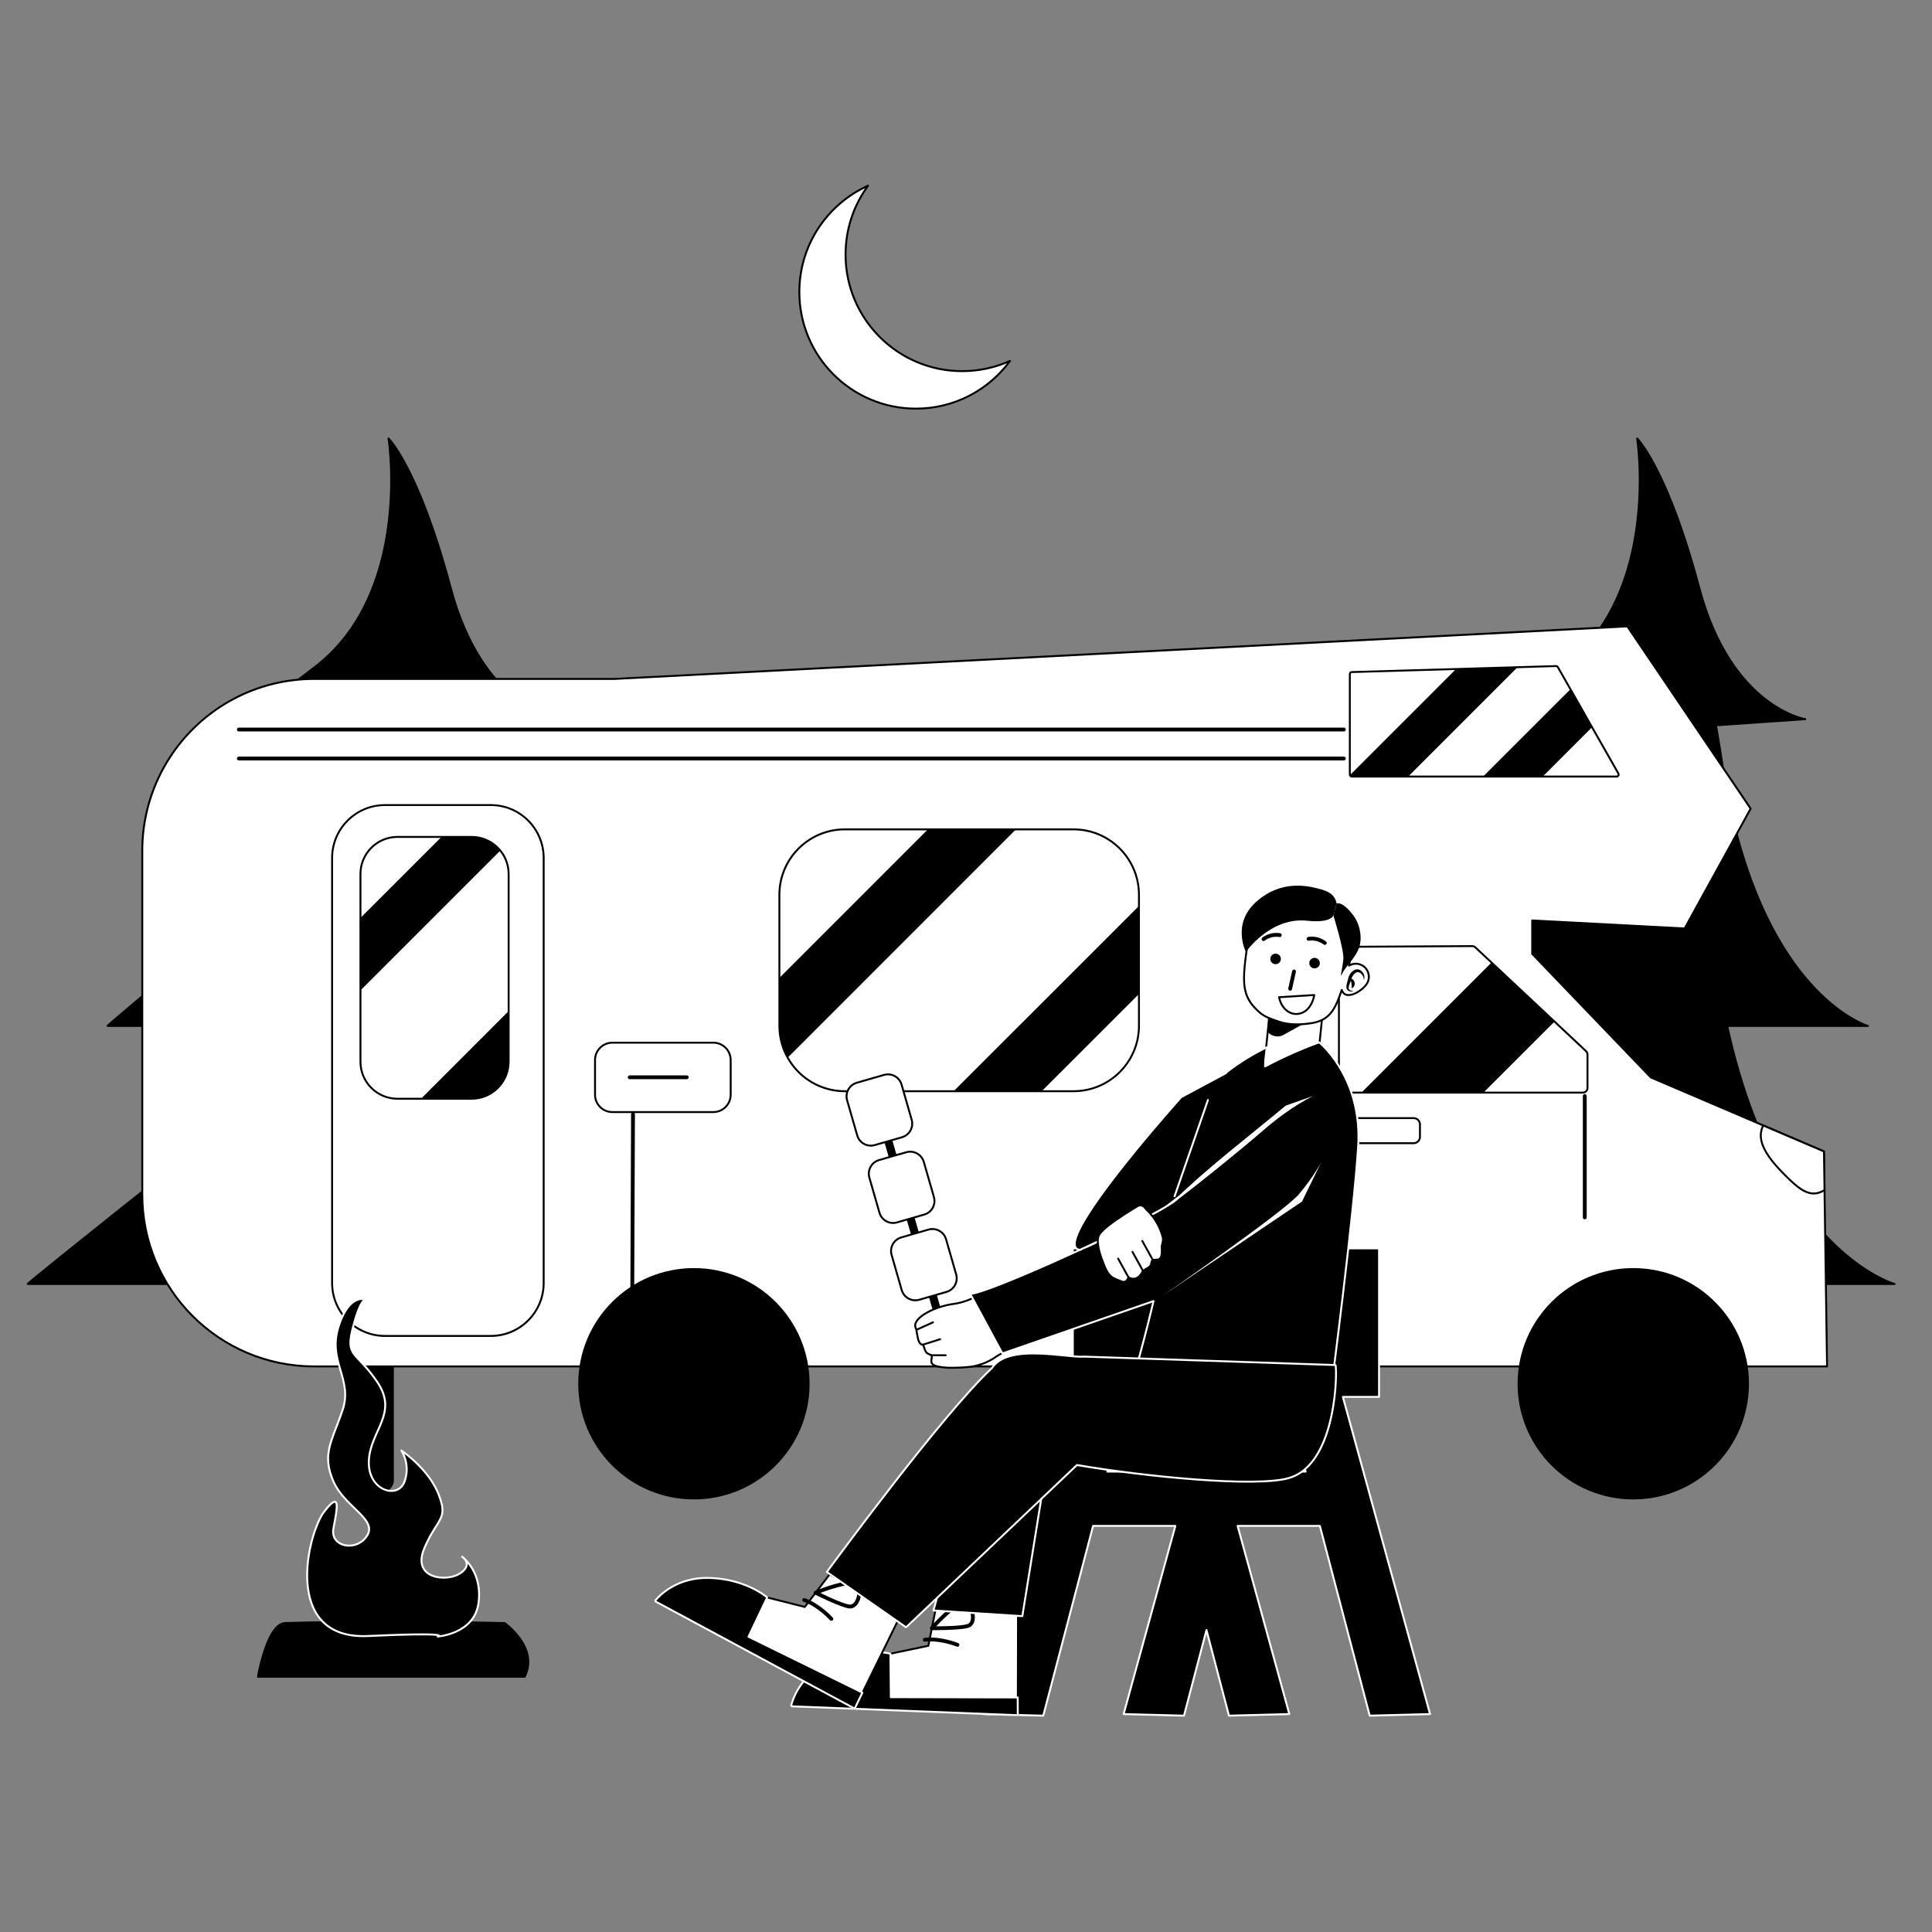 <svg width="168" height="168" viewBox="0 0 168 168" fill="none" xmlns="http://www.w3.org/2000/svg">
<rect x="0" y="0" width="168" height="168" fill="#808080" stroke="none"/>
<path fill-rule="evenodd" clip-rule="evenodd" d="M30.098 111.653H2.403C2.403 111.653 2.403 111.506 18.63 98.644C21.904 96.051 24.43 92.781 26.377 89.213H9.345C9.345 89.213 9.345 89.087 22.779 77.979C27.225 74.302 30.006 69.055 31.738 63.681L18.861 64.568C18.861 64.568 18.856 64.498 27.369 58.007C35.883 51.516 33.786 38.125 33.786 38.125C33.786 38.125 36.427 40.735 39.193 51.12C41.958 61.507 48.411 62.538 48.411 62.538L40.646 63.068C40.838 64.178 41.029 65.341 41.217 66.558C44.294 86.447 53.863 89.213 53.863 89.213H41.619C45.913 108.809 56.176 111.653 56.176 111.653H34.165V128.694C34.165 129.258 33.709 129.711 33.148 129.711H31.115C30.553 129.711 30.098 129.258 30.098 128.694V111.653Z" fill="black"/>
<path fill-rule="evenodd" clip-rule="evenodd" d="M9.345 89.297C9.344 89.32 9.261 89.21 9.261 89.21C9.261 89.21 9.26 89.201 9.267 89.184C9.267 89.184 9.265 89.174 9.299 89.14C9.42 89.02 10.63 87.917 22.726 77.916C27.127 74.276 29.891 69.092 31.621 63.775L18.866 64.651C18.864 64.651 18.862 64.651 18.86 64.651C18.842 64.651 18.824 64.645 18.811 64.635C18.793 64.621 18.778 64.601 18.777 64.568C18.777 64.565 18.775 64.558 18.782 64.538C18.783 64.535 18.78 64.525 18.812 64.498C18.888 64.428 19.651 63.788 27.319 57.941C30.707 55.357 32.405 51.673 33.224 48.186C34.456 42.942 33.703 38.135 33.703 38.135C33.698 38.102 33.716 38.065 33.748 38.049C33.78 38.035 33.819 38.039 33.844 38.065C33.844 38.065 36.499 40.679 39.273 51.1C42.022 61.424 48.424 62.455 48.424 62.455C48.465 62.461 48.496 62.498 48.494 62.541C48.492 62.581 48.459 62.618 48.416 62.618L40.744 63.148C40.931 64.228 41.116 65.361 41.299 66.548C44.366 86.367 53.886 89.134 53.886 89.134C53.926 89.144 53.951 89.184 53.945 89.224C53.94 89.267 53.904 89.297 53.863 89.297H41.723C46.016 108.739 56.199 111.573 56.199 111.573C56.239 111.586 56.264 111.623 56.259 111.666C56.253 111.706 56.218 111.736 56.176 111.736H34.248V128.694C34.248 129.301 33.755 129.795 33.148 129.795H31.114C30.507 129.795 30.014 129.301 30.014 128.694V111.736H2.403C2.402 111.763 2.32 111.649 2.32 111.649C2.32 111.649 2.319 111.639 2.325 111.623C2.325 111.623 2.325 111.613 2.362 111.576C2.508 111.436 3.968 110.159 18.578 98.582C21.805 96.021 24.303 92.808 26.236 89.297H9.345ZM2.62 111.569H30.097C30.143 111.569 30.181 111.606 30.181 111.653V128.694C30.181 129.211 30.599 129.628 31.114 129.628H33.148C33.663 129.628 34.081 129.211 34.081 128.694V111.653C34.081 111.606 34.118 111.569 34.164 111.569H55.695C53.649 110.749 45.302 106.412 41.538 89.231C41.532 89.207 41.538 89.18 41.554 89.16C41.57 89.141 41.594 89.13 41.619 89.13H53.407C51.502 88.314 43.83 83.993 41.135 66.572C40.946 65.355 40.755 64.195 40.564 63.085C40.56 63.061 40.566 63.038 40.58 63.018C40.595 62.998 40.617 62.988 40.64 62.988L47.885 62.488C46.296 61.998 41.422 59.818 39.112 51.143C36.78 42.386 34.541 39.172 33.906 38.389C34.042 39.486 34.451 43.693 33.386 48.223C32.559 51.747 30.841 55.464 27.419 58.074C21.331 62.718 19.602 64.071 19.111 64.465L31.732 63.598C31.76 63.598 31.787 63.608 31.804 63.631C31.821 63.651 31.826 63.681 31.817 63.708C30.081 69.098 27.29 74.359 22.832 78.043C12.421 86.65 10.082 88.66 9.556 89.13H26.377C26.406 89.13 26.434 89.147 26.449 89.171C26.464 89.197 26.464 89.227 26.45 89.254C24.497 92.831 21.964 96.108 18.682 98.711C5.934 108.812 3.204 111.069 2.62 111.569Z" fill="black"/>
<path fill-rule="evenodd" clip-rule="evenodd" d="M153.493 99.378C158.305 109.869 164.748 111.653 164.748 111.653H142.737V128.694C142.737 129.258 142.281 129.711 141.72 129.711H139.686C139.125 129.711 138.67 129.258 138.67 128.694V111.653H110.975C110.975 111.653 110.975 111.506 127.202 98.644C128.793 97.384 130.208 95.964 131.465 94.427C132.794 92.801 133.948 91.047 134.949 89.213H122.108L119.559 87.793C121.225 86.383 124.583 83.573 131.351 77.979C135.797 74.302 138.578 69.055 140.31 63.681L127.432 64.568C127.432 64.568 127.428 64.498 135.941 58.007C144.454 51.516 142.358 38.125 142.358 38.125C142.358 38.125 144.078 39.825 146.195 45.939C146.702 47.403 147.231 49.116 147.765 51.12C150.53 61.507 156.983 62.538 156.983 62.538L149.218 63.068C149.41 64.178 149.601 65.341 149.789 66.558C150.045 68.215 150.346 69.755 150.684 71.182C154.393 86.89 162.435 89.213 162.435 89.213H150.191C150.589 91.03 151.038 92.701 151.526 94.241C152.131 96.151 152.795 97.854 153.493 99.378Z" fill="black"/>
<path fill-rule="evenodd" clip-rule="evenodd" d="M127.432 64.651C127.413 64.651 127.396 64.645 127.382 64.635C127.365 64.621 127.35 64.601 127.349 64.568C127.349 64.565 127.346 64.558 127.354 64.538C127.354 64.535 127.352 64.525 127.384 64.498C127.46 64.428 128.223 63.788 135.89 57.941C139.279 55.357 140.977 51.673 141.796 48.186C143.027 42.942 142.275 38.135 142.275 38.135C142.27 38.102 142.288 38.065 142.32 38.049C142.352 38.035 142.391 38.039 142.416 38.065C142.416 38.065 144.147 39.769 146.274 45.913C146.781 47.376 147.31 49.093 147.845 51.1C150.593 61.424 156.995 62.455 156.995 62.455C157.037 62.461 157.067 62.498 157.065 62.541C157.064 62.581 157.03 62.618 156.988 62.618L149.316 63.148C149.502 64.228 149.688 65.361 149.871 66.548C150.127 68.202 150.428 69.735 150.764 71.162C154.46 86.81 162.458 89.134 162.458 89.134C162.498 89.144 162.523 89.184 162.517 89.224C162.511 89.267 162.476 89.297 162.435 89.297H150.294C150.686 91.071 151.127 92.707 151.605 94.214C152.208 96.121 152.871 97.825 153.568 99.345C158.36 109.789 164.77 111.573 164.77 111.573C164.811 111.586 164.836 111.623 164.831 111.666C164.825 111.706 164.79 111.736 164.748 111.736H142.82V128.694C142.82 129.301 142.327 129.795 141.72 129.795H139.686C139.079 129.795 138.586 129.301 138.586 128.694V111.736H110.975C110.974 111.763 110.891 111.649 110.891 111.649C110.891 111.649 110.89 111.639 110.897 111.623C110.897 111.623 110.896 111.613 110.933 111.576C111.079 111.436 112.54 110.159 127.15 98.582C128.736 97.321 130.146 95.904 131.4 94.374C132.697 92.791 133.825 91.081 134.808 89.297H122.108C122.094 89.297 122.08 89.294 122.067 89.287L119.518 87.867C119.494 87.854 119.478 87.827 119.475 87.8C119.473 87.774 119.484 87.747 119.504 87.73C121.171 86.32 124.53 83.51 131.297 77.916C135.699 74.276 138.463 69.092 140.192 63.775L127.438 64.651C127.436 64.651 127.434 64.651 127.432 64.651ZM111.191 111.569H138.669C138.715 111.569 138.753 111.606 138.753 111.653V128.694C138.753 129.211 139.171 129.628 139.686 129.628H141.72C142.235 129.628 142.653 129.211 142.653 128.694V111.653C142.653 111.606 142.69 111.569 142.736 111.569H164.266C162.706 110.943 157.48 108.272 153.417 99.415C152.717 97.888 152.052 96.178 151.446 94.264C150.957 92.724 150.508 91.051 150.109 89.231C150.104 89.207 150.11 89.18 150.126 89.16C150.142 89.141 150.166 89.13 150.191 89.13H161.979C160.254 88.39 153.81 84.783 150.602 71.202C150.265 69.772 149.963 68.232 149.706 66.572C149.518 65.355 149.327 64.195 149.136 63.085C149.132 63.061 149.138 63.038 149.152 63.018C149.167 62.998 149.188 62.988 149.212 62.988L156.457 62.488C154.868 61.998 149.994 59.818 147.683 51.143C147.15 49.14 146.622 47.426 146.116 45.966C144.411 41.042 142.967 38.992 142.478 38.389C142.614 39.486 143.022 43.693 141.958 48.223C141.131 51.747 139.413 55.464 135.991 58.074C129.902 62.718 128.174 64.071 127.683 64.465L140.304 63.598C140.331 63.598 140.358 63.608 140.375 63.631C140.392 63.651 140.397 63.681 140.389 63.708C138.653 69.098 135.862 74.359 131.404 78.043C124.759 83.537 121.401 86.344 119.704 87.78L122.129 89.13H134.949C134.978 89.13 135.006 89.147 135.021 89.171C135.036 89.197 135.036 89.227 135.022 89.254C134.018 91.091 132.862 92.851 131.529 94.481C130.268 96.021 128.849 97.445 127.253 98.711C114.506 108.812 111.776 111.069 111.191 111.569Z" fill="black"/>
<path fill-rule="evenodd" clip-rule="evenodd" d="M87.828 31.38C85.982 33.897 83.004 35.533 79.647 35.533C74.05 35.533 69.507 30.991 69.507 25.393C69.507 21.28 71.962 17.738 75.484 16.148C74.253 17.824 73.526 19.895 73.526 22.135C73.526 27.731 78.07 32.273 83.666 32.273C85.149 32.273 86.558 31.953 87.828 31.38Z" fill="white"/>
<path fill-rule="evenodd" clip-rule="evenodd" d="M87.896 31.432C86.035 33.97 83.032 35.617 79.647 35.617C74.005 35.617 69.424 31.035 69.424 25.393C69.424 21.248 71.898 17.674 75.45 16.07C75.485 16.056 75.525 16.064 75.549 16.093C75.573 16.125 75.574 16.165 75.552 16.197C74.331 17.861 73.61 19.915 73.61 22.136C73.61 27.685 78.116 32.19 83.666 32.19C85.137 32.19 86.534 31.876 87.794 31.305C87.829 31.291 87.869 31.3 87.893 31.329C87.917 31.357 87.918 31.401 87.896 31.432ZM87.571 31.585C86.367 32.083 85.048 32.357 83.666 32.357C78.024 32.357 73.443 27.777 73.443 22.136C73.443 19.993 74.104 18 75.233 16.358C71.893 17.994 69.591 21.427 69.591 25.393C69.591 30.943 74.097 35.45 79.647 35.45C82.864 35.45 85.729 33.938 87.571 31.585Z" fill="black"/>
<path fill-rule="evenodd" clip-rule="evenodd" d="M133.236 80.043V82.947L143.54 93.684L158.604 100.125L158.874 118.823H27.318C19.069 118.823 12.371 112.126 12.371 103.877V73.978C12.371 68.402 15.436 63.529 19.973 60.961L20.361 60.753C22.44 59.657 24.807 59.033 27.318 59.033H53.435L141.507 54.464L152.229 70.314L146.491 80.731L133.236 80.043Z" fill="white"/>
<path fill-rule="evenodd" clip-rule="evenodd" d="M133.32 80.131V82.915L143.589 93.612L158.637 100.045C158.668 100.061 158.687 100.093 158.688 100.125L158.957 118.823C158.958 118.839 158.949 118.863 158.933 118.879C158.918 118.895 158.897 118.903 158.874 118.903H27.318C19.023 118.903 12.288 112.166 12.288 103.877V73.978C12.288 68.37 15.37 63.473 19.932 60.889H19.933L20.322 60.681L20.323 60.673C22.412 59.577 24.793 58.953 27.318 58.953H53.433L141.502 54.377C141.532 54.377 141.56 54.392 141.576 54.416L152.298 70.266C152.316 70.298 152.318 70.33 152.302 70.354L146.564 80.771C146.549 80.803 146.519 80.819 146.487 80.819L133.32 80.131ZM133.24 79.955L146.443 80.651L152.132 70.322L141.464 54.552L53.44 59.121C53.438 59.121 53.436 59.121 53.435 59.121H27.318C24.821 59.121 22.468 59.737 20.401 60.825L20.014 61.033C15.502 63.585 12.455 68.434 12.455 73.978V103.877C12.455 112.078 19.115 118.735 27.318 118.735H158.79L158.522 100.181L143.507 93.764C143.497 93.757 143.488 93.749 143.48 93.74L133.176 83.003C133.161 82.987 133.153 82.971 133.153 82.947V80.043C133.153 80.019 133.162 79.995 133.179 79.979C133.196 79.963 133.218 79.955 133.24 79.955Z" fill="black"/>
<path fill-rule="evenodd" clip-rule="evenodd" d="M99.04 77.812C99.04 74.668 96.489 72.118 93.348 72.118H73.465C70.323 72.118 67.772 74.668 67.772 77.812V89.197C67.772 92.337 70.323 94.887 73.465 94.887H93.348C96.489 94.887 99.04 92.337 99.04 89.197V77.812Z" fill="white"/>
<path fill-rule="evenodd" clip-rule="evenodd" d="M88.348 72.114H80.69L67.772 85.035V89.196C67.772 90.204 68.034 91.148 68.494 91.972L88.348 72.114Z" fill="black"/>
<path fill-rule="evenodd" clip-rule="evenodd" d="M82.929 94.885H90.586L99.04 86.436V78.779L82.929 94.885Z" fill="black"/>
<path fill-rule="evenodd" clip-rule="evenodd" d="M99.123 77.812V89.197C99.123 92.384 96.535 94.971 93.347 94.971H73.464C70.277 94.971 67.689 92.384 67.689 89.197V77.812C67.689 74.622 70.277 72.035 73.464 72.035H93.347C96.535 72.035 99.123 74.622 99.123 77.812ZM98.957 77.812C98.957 74.715 96.443 72.202 93.347 72.202H73.464C70.369 72.202 67.855 74.715 67.855 77.812V89.197C67.855 92.294 70.369 94.804 73.464 94.804H93.347C96.443 94.804 98.957 92.294 98.957 89.197V77.812Z" fill="black"/>
<path fill-rule="evenodd" clip-rule="evenodd" d="M47.359 74.608V111.569C47.359 114.151 45.261 116.253 42.676 116.253H33.478C30.893 116.253 28.795 114.151 28.795 111.569V74.608C28.795 72.02 30.893 69.925 33.478 69.925H42.676C45.261 69.925 47.359 72.02 47.359 74.608ZM47.192 74.608C47.192 72.115 45.169 70.087 42.676 70.087H33.478C30.985 70.087 28.962 72.115 28.962 74.608V111.569C28.962 114.063 30.985 116.084 33.478 116.084H42.676C45.169 116.084 47.192 114.063 47.192 111.569V74.608Z" fill="black"/>
<path fill-rule="evenodd" clip-rule="evenodd" d="M116.831 82.333C116.608 82.333 116.428 82.513 116.428 82.736V94.607C116.428 94.831 116.61 95.01 116.833 95.01H137.638C137.745 95.01 137.848 94.967 137.924 94.894C138 94.817 138.042 94.714 138.042 94.607C138.042 93.847 138.042 92.23 138.042 91.697C138.042 91.587 137.996 91.48 137.915 91.403C136.84 90.393 129.322 83.346 128.288 82.379C128.212 82.309 128.113 82.269 128.009 82.269C126.768 82.276 118.731 82.323 116.831 82.333Z" fill="white"/>
<path fill-rule="evenodd" clip-rule="evenodd" d="M118.384 95.013H128.996L135.174 88.836L129.697 83.7L118.384 95.013Z" fill="black"/>
<path fill-rule="evenodd" clip-rule="evenodd" d="M116.83 82.249L128.009 82.186C128.133 82.186 128.254 82.233 128.345 82.316L137.972 91.34C138.07 91.434 138.126 91.564 138.126 91.697V94.607C138.126 94.737 138.074 94.861 137.983 94.951C137.891 95.044 137.767 95.094 137.638 95.094H116.833C116.563 95.094 116.345 94.877 116.345 94.607V82.736C116.345 82.466 116.562 82.249 116.83 82.249ZM116.831 82.416C116.654 82.416 116.511 82.559 116.511 82.736V94.607C116.511 94.784 116.655 94.927 116.833 94.927H137.638C137.723 94.927 137.805 94.894 137.865 94.834C137.925 94.774 137.959 94.691 137.959 94.607V91.697C137.959 91.607 137.922 91.524 137.858 91.464L128.231 82.439C128.171 82.383 128.092 82.353 128.01 82.353L116.831 82.416Z" fill="black"/>
<path fill-rule="evenodd" clip-rule="evenodd" d="M123.558 97.774V98.861C123.558 99.208 123.276 99.491 122.929 99.491H117.605C117.258 99.491 116.977 99.208 116.977 98.861V97.774C116.977 97.427 117.258 97.144 117.605 97.144H122.929C123.276 97.144 123.558 97.427 123.558 97.774ZM123.391 97.774C123.391 97.517 123.184 97.311 122.929 97.311H117.605C117.35 97.311 117.144 97.517 117.144 97.774V98.861C117.144 99.118 117.35 99.324 117.605 99.324H122.929C123.184 99.324 123.391 99.118 123.391 98.861V97.774Z" fill="black"/>
<path fill-rule="evenodd" clip-rule="evenodd" d="M158.654 103.486C157.48 104.212 156.57 103.538 155.271 102.239C153.911 100.879 152.576 99.286 153.324 97.869L158.604 100.127L158.654 103.486Z" fill="white"/>
<path fill-rule="evenodd" clip-rule="evenodd" d="M158.698 103.555C157.963 104.012 157.326 103.941 156.64 103.519C156.2 103.248 155.738 102.824 155.212 102.298C154.389 101.475 153.576 100.563 153.218 99.658C152.975 99.038 152.942 98.42 153.253 97.831C153.272 97.793 153.319 97.775 153.359 97.791L158.639 100.049C158.668 100.063 158.687 100.092 158.689 100.127L158.736 103.484C158.736 103.512 158.722 103.54 158.698 103.555ZM158.571 103.437L158.522 100.181L153.366 97.977C153.048 98.64 153.199 99.342 153.581 100.035C153.986 100.775 154.656 101.506 155.33 102.18C155.844 102.694 156.296 103.109 156.73 103.378C157.341 103.757 157.916 103.828 158.571 103.437Z" fill="black"/>
<path fill-rule="evenodd" clip-rule="evenodd" d="M44.229 75.995C44.229 74.218 42.786 72.775 41.008 72.775H34.566C32.788 72.775 31.344 74.218 31.344 75.995V92.324C31.344 94.104 32.788 95.544 34.566 95.544H41.008C42.786 95.544 44.229 94.104 44.229 92.324V75.995Z" fill="white"/>
<path fill-rule="evenodd" clip-rule="evenodd" d="M31.344 79.819V86.124L43.505 73.963C42.915 73.242 42.015 72.778 41.008 72.778H38.389L31.344 79.819Z" fill="black"/>
<path fill-rule="evenodd" clip-rule="evenodd" d="M44.229 87.922L36.605 95.547H41.008C42.785 95.547 44.229 94.099 44.229 92.323V87.922Z" fill="black"/>
<path fill-rule="evenodd" clip-rule="evenodd" d="M44.312 75.995V92.323C44.312 94.147 42.832 95.627 41.008 95.627H34.566C32.742 95.627 31.261 94.147 31.261 92.323V75.995C31.261 74.172 32.742 72.691 34.566 72.691H41.008C42.832 72.691 44.312 74.172 44.312 75.995ZM44.146 75.995C44.146 74.265 42.74 72.858 41.008 72.858H34.566C32.834 72.858 31.428 74.265 31.428 75.995V92.323C31.428 94.057 32.834 95.46 34.566 95.46H41.008C42.74 95.46 44.146 94.057 44.146 92.323V75.995Z" fill="black"/>
<path fill-rule="evenodd" clip-rule="evenodd" d="M117.549 58.44C117.453 58.444 117.376 58.52 117.376 58.617C117.376 59.757 117.376 66.194 117.376 67.351C117.376 67.398 117.395 67.441 117.428 67.475C117.462 67.508 117.507 67.528 117.554 67.528C119.563 67.528 137.971 67.528 140.575 67.528C140.638 67.528 140.696 67.494 140.728 67.438C140.76 67.384 140.76 67.318 140.729 67.261C139.905 65.811 135.969 58.894 135.466 58.007C135.433 57.95 135.372 57.917 135.306 57.92C133.911 57.96 119.306 58.387 117.549 58.44Z" fill="white"/>
<path fill-rule="evenodd" clip-rule="evenodd" d="M131.958 58.017L126.619 58.169L117.386 67.402C117.395 67.434 117.409 67.458 117.429 67.474C117.462 67.506 117.507 67.53 117.555 67.53H122.447L131.958 58.017Z" fill="black"/>
<path fill-rule="evenodd" clip-rule="evenodd" d="M138.439 63.237L136.56 59.933L128.966 67.526H134.148L138.439 63.237Z" fill="black"/>
<path fill-rule="evenodd" clip-rule="evenodd" d="M117.547 58.357L135.304 57.837C135.4 57.834 135.491 57.883 135.538 57.967L140.802 67.221C140.847 67.301 140.847 67.401 140.8 67.481C140.754 67.561 140.668 67.611 140.575 67.611H117.554C117.485 67.611 117.419 67.584 117.37 67.534C117.321 67.484 117.293 67.418 117.293 67.351V58.617C117.293 58.477 117.406 58.36 117.547 58.357ZM117.552 58.524C117.501 58.524 117.46 58.567 117.46 58.617V67.351C117.46 67.374 117.47 67.398 117.488 67.418C117.505 67.434 117.529 67.444 117.554 67.444H140.575C140.608 67.444 140.639 67.424 140.656 67.398C140.673 67.368 140.673 67.331 140.657 67.304L135.393 58.05C135.376 58.02 135.344 58 135.309 58L117.552 58.524Z" fill="black"/>
<path fill-rule="evenodd" clip-rule="evenodd" d="M137.639 95.304C137.639 95.214 137.714 95.138 137.806 95.138C137.898 95.138 137.973 95.214 137.973 95.304V105.858C137.973 105.952 137.898 106.025 137.806 106.025C137.714 106.025 137.639 105.952 137.639 105.858V95.304Z" fill="black"/>
<path fill-rule="evenodd" clip-rule="evenodd" d="M112.645 80.429C112.645 80.336 112.719 80.263 112.811 80.263C112.903 80.263 112.978 80.336 112.978 80.429V115.259C112.978 115.349 112.903 115.426 112.811 115.426C112.719 115.426 112.645 115.349 112.645 115.259V80.429Z" fill="black"/>
<path fill-rule="evenodd" clip-rule="evenodd" d="M54.877 96.889C54.877 96.797 54.954 96.723 55.044 96.723C55.137 96.724 55.211 96.799 55.211 96.891L55.144 113.255C55.144 113.347 55.071 113.422 54.977 113.421C54.887 113.421 54.811 113.346 54.811 113.254L54.877 96.889Z" fill="black"/>
<path fill-rule="evenodd" clip-rule="evenodd" d="M63.62 92.181V95.189C63.62 96.075 62.907 96.785 62.028 96.785H53.25C52.371 96.785 51.658 96.075 51.658 95.189V92.181C51.658 91.295 52.371 90.585 53.25 90.585H62.028C62.907 90.585 63.62 91.295 63.62 92.181ZM63.453 92.181C63.453 91.387 62.814 90.751 62.028 90.751H53.25C52.463 90.751 51.825 91.387 51.825 92.181V95.189C51.825 95.983 52.463 96.619 53.25 96.619H62.028C62.814 96.619 63.453 95.983 63.453 95.189V92.181Z" fill="black"/>
<path fill-rule="evenodd" clip-rule="evenodd" d="M54.756 93.844C54.664 93.844 54.589 93.767 54.589 93.677C54.589 93.584 54.664 93.51 54.756 93.51H59.721C59.813 93.51 59.888 93.584 59.888 93.677C59.888 93.767 59.813 93.844 59.721 93.844H54.756Z" fill="black"/>
<path fill-rule="evenodd" clip-rule="evenodd" d="M20.771 63.604C20.679 63.604 20.604 63.531 20.604 63.437C20.604 63.344 20.679 63.27 20.771 63.27H116.857C116.949 63.27 117.024 63.344 117.024 63.437C117.024 63.531 116.949 63.604 116.857 63.604H20.771Z" fill="black"/>
<path fill-rule="evenodd" clip-rule="evenodd" d="M20.771 66.124C20.679 66.124 20.604 66.051 20.604 65.958C20.604 65.864 20.679 65.791 20.771 65.791H116.857C116.949 65.791 117.024 65.864 117.024 65.958C117.024 66.051 116.949 66.124 116.857 66.124H20.771Z" fill="black"/>
<path d="M60.341 130.385C65.896 130.385 70.399 125.882 70.399 120.327C70.399 114.771 65.896 110.268 60.341 110.268C54.785 110.268 50.282 114.771 50.282 120.327C50.282 125.882 54.785 130.385 60.341 130.385Z" fill="black"/>
<path d="M142.024 130.385C147.579 130.385 152.083 125.882 152.083 120.327C152.083 114.771 147.579 110.268 142.024 110.268C136.469 110.268 131.965 114.771 131.965 120.327C131.965 125.882 136.469 130.385 142.024 130.385Z" fill="black"/>
<path fill-rule="evenodd" clip-rule="evenodd" d="M116.773 121.47L124.352 149.05L119.105 149.19L114.772 132.688H107.617L112.114 149.05L106.867 149.19L104.911 141.739L102.956 149.19L97.708 149.05L102.205 132.688H95.051L90.717 149.19L85.471 149.05L89.968 132.688H89.43V127.964H91.265L93.288 120.603V108.552H119.916V121.47H116.773ZM97.996 121.47L96.291 127.964H101.294L99.588 121.47H97.996ZM104.535 121.47L104.911 122.84L105.288 121.47H104.535ZM110.234 121.47L108.529 127.964H113.532L111.826 121.47H110.234Z" fill="black"/>
<path fill-rule="evenodd" clip-rule="evenodd" d="M116.882 121.553L124.432 149.026C124.439 149.053 124.434 149.076 124.419 149.1C124.404 149.12 124.38 149.13 124.354 149.133L119.108 149.273C119.069 149.273 119.035 149.246 119.025 149.21L114.707 132.771H107.727L112.194 149.026C112.201 149.053 112.196 149.076 112.181 149.1C112.166 149.12 112.142 149.13 112.116 149.133L106.87 149.273C106.831 149.273 106.797 149.246 106.787 149.21L104.911 142.069L103.036 149.21C103.026 149.246 102.992 149.273 102.953 149.273L97.706 149.133C97.681 149.13 97.657 149.12 97.642 149.1C97.626 149.076 97.621 149.053 97.628 149.026C97.628 149.026 101.711 134.168 102.096 132.771H95.115L90.798 149.21C90.788 149.246 90.754 149.273 90.715 149.273L85.468 149.133C85.443 149.13 85.419 149.12 85.403 149.1C85.388 149.076 85.383 149.053 85.39 149.026C85.39 149.026 89.474 134.168 89.858 132.771H89.43C89.384 132.771 89.347 132.731 89.347 132.688V127.964C89.347 127.917 89.384 127.881 89.43 127.881H91.202L93.205 120.593V108.552C93.205 108.509 93.242 108.469 93.288 108.469H119.916C119.962 108.469 119.999 108.509 119.999 108.552V121.47C119.999 121.517 119.962 121.553 119.916 121.553H116.882ZM116.773 121.387H119.833V108.635C118.26 108.635 94.944 108.635 93.372 108.635V120.603C93.372 120.61 93.371 120.62 93.369 120.627L91.346 127.988C91.336 128.021 91.303 128.047 91.265 128.047H89.513V132.605H89.968C89.994 132.605 90.018 132.615 90.034 132.635C90.05 132.655 90.055 132.685 90.048 132.708L85.579 148.97L90.654 149.103L94.97 132.665C94.98 132.628 95.013 132.605 95.051 132.605H102.205C102.231 132.605 102.256 132.615 102.272 132.635C102.287 132.655 102.293 132.685 102.286 132.708L97.817 148.97L102.892 149.103L104.831 141.719C104.84 141.682 104.873 141.656 104.911 141.656C104.949 141.656 104.982 141.682 104.992 141.719L106.931 149.103L112.006 148.97L107.537 132.708C107.53 132.685 107.535 132.655 107.551 132.635C107.567 132.615 107.591 132.605 107.617 132.605H114.772C114.81 132.605 114.843 132.628 114.852 132.665L119.169 149.103L124.244 148.97L116.692 121.494C116.686 121.467 116.691 121.44 116.706 121.42C116.722 121.4 116.747 121.387 116.773 121.387ZM97.996 121.387H99.588C99.626 121.387 99.659 121.413 99.669 121.45L101.374 127.944C101.381 127.967 101.375 127.994 101.36 128.014C101.344 128.034 101.319 128.047 101.294 128.047H96.291C96.265 128.047 96.241 128.034 96.225 128.014C96.209 127.994 96.204 127.967 96.21 127.944L97.916 121.45C97.925 121.413 97.959 121.387 97.996 121.387ZM98.061 121.553L96.399 127.881H101.186L99.524 121.553H98.061ZM104.535 121.387H105.288C105.314 121.387 105.338 121.4 105.354 121.42C105.37 121.44 105.375 121.467 105.368 121.494L104.992 122.864C104.982 122.9 104.949 122.924 104.911 122.924C104.874 122.924 104.841 122.9 104.831 122.864L104.454 121.494C104.447 121.467 104.453 121.44 104.468 121.42C104.484 121.4 104.509 121.387 104.535 121.387ZM104.644 121.553L104.911 122.527L105.179 121.553H104.644ZM110.234 121.387H111.826C111.864 121.387 111.897 121.413 111.907 121.45L113.612 127.944C113.619 127.967 113.613 127.994 113.598 128.014C113.582 128.034 113.557 128.047 113.532 128.047H108.529C108.503 128.047 108.479 128.034 108.463 128.014C108.447 127.994 108.442 127.967 108.448 127.944L110.154 121.45C110.163 121.413 110.197 121.387 110.234 121.387ZM110.299 121.553L108.637 127.881H113.424L111.762 121.553H110.299Z" fill="white"/>
<path d="M76.768 96.286L76.09 96.481L81.919 116.743L82.597 116.548L76.768 96.286Z" fill="black"/>
<path fill-rule="evenodd" clip-rule="evenodd" d="M78.397 94.312C78.209 93.659 77.525 93.283 76.873 93.471L74.506 94.152C73.852 94.34 73.474 95.021 73.662 95.674L74.541 98.731C74.729 99.384 75.412 99.76 76.065 99.572L78.433 98.891C79.085 98.704 79.464 98.022 79.276 97.368L78.397 94.312Z" fill="white"/>
<path fill-rule="evenodd" clip-rule="evenodd" d="M78.477 94.289L79.356 97.346C79.557 98.044 79.152 98.771 78.456 98.972L76.088 99.653C75.39 99.853 74.662 99.452 74.461 98.754L73.581 95.698C73.381 95.002 73.785 94.272 74.483 94.072L76.85 93.391C77.547 93.19 78.277 93.594 78.477 94.289ZM78.317 94.335C78.142 93.727 77.505 93.375 76.896 93.551L74.529 94.232C73.919 94.407 73.567 95.043 73.742 95.651L74.621 98.708C74.796 99.317 75.433 99.668 76.042 99.493L78.409 98.811C79.019 98.636 79.371 98 79.196 97.392L78.317 94.335Z" fill="black"/>
<path fill-rule="evenodd" clip-rule="evenodd" d="M80.331 101.037C80.143 100.383 79.46 100.008 78.808 100.195L76.44 100.876C75.786 101.064 75.408 101.745 75.596 102.399L76.475 105.455C76.663 106.109 77.346 106.485 77.999 106.297L80.367 105.616C81.019 105.428 81.399 104.747 81.211 104.093L80.331 101.037Z" fill="white"/>
<path fill-rule="evenodd" clip-rule="evenodd" d="M80.411 101.014L81.291 104.07C81.492 104.768 81.087 105.495 80.39 105.696L78.022 106.377C77.325 106.578 76.596 106.177 76.395 105.478L75.516 102.422C75.316 101.727 75.719 100.997 76.417 100.796L78.784 100.115C79.481 99.915 80.211 100.318 80.411 101.014ZM80.251 101.06C80.076 100.451 79.44 100.1 78.83 100.275L76.463 100.956C75.853 101.131 75.501 101.767 75.676 102.376L76.555 105.432C76.73 106.041 77.367 106.392 77.976 106.217L80.344 105.536C80.953 105.36 81.305 104.725 81.13 104.116L80.251 101.06Z" fill="black"/>
<path fill-rule="evenodd" clip-rule="evenodd" d="M82.266 107.762C82.078 107.108 81.394 106.732 80.742 106.92L78.374 107.601C77.721 107.789 77.343 108.47 77.531 109.124L78.41 112.18C78.598 112.834 79.28 113.21 79.934 113.022L82.302 112.341C82.954 112.153 83.333 111.471 83.145 110.818L82.266 107.762Z" fill="white"/>
<path fill-rule="evenodd" clip-rule="evenodd" d="M82.346 107.738L83.225 110.795C83.426 111.493 83.021 112.22 82.324 112.421L79.957 113.102C79.259 113.302 78.53 112.901 78.329 112.203L77.45 109.147C77.25 108.451 77.654 107.721 78.351 107.521L80.719 106.84C81.416 106.639 82.146 107.043 82.346 107.738ZM82.186 107.784C82.011 107.176 81.374 106.824 80.765 107L78.397 107.681C77.788 107.856 77.435 108.492 77.611 109.1L78.49 112.157C78.665 112.766 79.301 113.117 79.911 112.941L82.278 112.26C82.888 112.085 83.24 111.449 83.065 110.841L82.186 107.784Z" fill="black"/>
<path d="M75.656 148.487L84.76 148.958L88.504 149.15L88.526 139.559L85.708 139.946L81.425 139.61L80.725 143.11L78.128 143.653L77.427 143.801L76.061 147.416L75.656 148.487Z" fill="white"/>
<path fill-rule="evenodd" clip-rule="evenodd" d="M75.578 148.457L75.983 147.386L77.349 143.771C77.359 143.745 77.382 143.725 77.409 143.719L78.11 143.572L80.654 143.04L81.343 139.594C81.352 139.553 81.389 139.524 81.431 139.527L85.705 139.863L88.514 139.476C88.538 139.473 88.562 139.48 88.581 139.496C88.599 139.512 88.609 139.535 88.609 139.559L88.588 149.15C88.587 149.173 88.578 149.195 88.562 149.21C88.545 149.226 88.523 149.234 88.5 149.233L84.755 149.041L75.652 148.57C75.625 148.569 75.601 148.555 75.586 148.532C75.572 148.51 75.569 148.482 75.578 148.457ZM75.774 148.409L84.764 148.875L88.421 149.062L88.442 139.654L85.719 140.029C85.713 140.03 85.707 140.03 85.701 140.029L81.492 139.699L80.807 143.127C80.8 143.159 80.775 143.185 80.743 143.192L78.145 143.735L77.489 143.873L76.139 147.445L75.774 148.409Z" fill="black"/>
<path d="M68.789 148.373L88.504 149.15L88.495 147.603L77.464 147.581L77.427 143.801C77.427 143.801 75.096 143.152 72.166 144.479C69.237 145.806 68.789 148.373 68.789 148.373Z" fill="black"/>
<path fill-rule="evenodd" clip-rule="evenodd" d="M68.788 148.373L68.707 148.359C68.707 148.359 69.159 145.751 72.132 144.404C75.093 143.063 77.449 143.721 77.449 143.721C77.485 143.731 77.51 143.763 77.51 143.8L77.546 147.498L88.495 147.52C88.54 147.52 88.578 147.557 88.578 147.603L88.588 149.149C88.588 149.172 88.579 149.194 88.562 149.21C88.546 149.226 88.524 149.234 88.501 149.233L68.785 148.456L68.788 148.373ZM68.891 148.294L88.421 149.063L88.412 147.687L77.463 147.664C77.418 147.664 77.381 147.627 77.38 147.582L77.344 143.866C76.963 143.778 74.825 143.367 72.201 144.555C69.646 145.713 69.004 147.825 68.891 148.294Z" fill="white"/>
<path fill-rule="evenodd" clip-rule="evenodd" d="M80.905 141.473C80.905 141.473 81.993 140.251 82.891 139.617C83.136 139.444 83.369 139.315 83.565 139.258C83.729 139.21 83.872 139.211 83.987 139.258C84.467 139.454 84.783 140.115 84.77 140.675C84.76 141.081 84.582 141.425 84.223 141.54C83.484 141.777 81.028 141.751 81.028 141.751C80.962 141.75 80.904 141.711 80.877 141.651C80.851 141.592 80.862 141.522 80.905 141.473ZM81.408 141.419C82.107 141.418 83.584 141.395 84.122 141.222C84.346 141.151 84.43 140.92 84.436 140.667C84.447 140.237 84.229 139.717 83.861 139.566C83.806 139.544 83.737 139.555 83.659 139.578C83.491 139.627 83.293 139.742 83.083 139.89C82.473 140.32 81.774 141.03 81.408 141.419Z" fill="black"/>
<path fill-rule="evenodd" clip-rule="evenodd" d="M83.323 142.876C83.408 142.911 83.449 143.009 83.414 143.094C83.379 143.179 83.282 143.22 83.196 143.184C83.196 143.184 81.766 142.595 80.431 142.754C80.34 142.765 80.257 142.7 80.246 142.608C80.235 142.517 80.3 142.434 80.392 142.423C81.807 142.254 83.323 142.876 83.323 142.876Z" fill="black"/>
<path d="M63.065 142.344L71.04 146.761L74.32 148.576L78.547 139.967L75.845 139.079L72.144 136.898L69.98 139.736L67.407 139.085L66.712 138.91L63.9 141.559L63.065 142.344Z" fill="white"/>
<path fill-rule="evenodd" clip-rule="evenodd" d="M63.008 142.283L63.843 141.498L66.655 138.849C66.676 138.829 66.705 138.822 66.733 138.829L67.427 139.003L69.947 139.642L72.078 136.847C72.103 136.814 72.15 136.805 72.186 136.826L75.879 139.002L78.574 139.887C78.597 139.895 78.615 139.912 78.624 139.934C78.634 139.956 78.633 139.982 78.622 140.003L74.395 148.612C74.385 148.633 74.367 148.648 74.346 148.655C74.324 148.662 74.3 148.66 74.28 148.649L70.999 146.833L63.025 142.416C63.002 142.404 62.986 142.38 62.983 142.354C62.98 142.328 62.989 142.301 63.008 142.283ZM63.206 142.326L71.08 146.688L74.284 148.461L78.43 140.016L75.819 139.158C75.813 139.156 75.808 139.153 75.803 139.15L72.165 137.007L70.046 139.787C70.026 139.813 69.992 139.825 69.959 139.817L67.386 139.165L66.736 139.002L63.957 141.62L63.206 142.326Z" fill="black"/>
<path d="M56.944 139.228L74.32 148.576L74.99 147.182L65.087 142.322L66.712 138.909C66.712 138.909 64.902 137.304 61.687 137.211C58.473 137.119 56.944 139.228 56.944 139.228Z" fill="black"/>
<path fill-rule="evenodd" clip-rule="evenodd" d="M56.944 139.228L56.876 139.179C56.876 139.179 58.427 137.034 61.69 137.128C64.938 137.222 66.767 138.847 66.767 138.847C66.795 138.872 66.803 138.912 66.788 138.945L65.198 142.284L75.026 147.107C75.067 147.127 75.085 147.177 75.065 147.218L74.395 148.612C74.386 148.632 74.368 148.648 74.346 148.655C74.325 148.662 74.301 148.66 74.281 148.649L56.904 139.302L56.944 139.228ZM57.071 139.202L74.283 148.461L74.879 147.22L65.05 142.397C65.009 142.377 64.992 142.328 65.012 142.286L66.609 138.932C66.306 138.685 64.564 137.378 61.685 137.295C58.882 137.214 57.378 138.831 57.071 139.202Z" fill="white"/>
<path fill-rule="evenodd" clip-rule="evenodd" d="M70.859 138.344C70.859 138.344 72.372 137.722 73.457 137.547C73.754 137.499 74.02 137.485 74.221 137.52C74.389 137.548 74.518 137.612 74.6 137.705C74.946 138.092 74.94 138.824 74.682 139.321C74.495 139.683 74.184 139.914 73.811 139.859C73.043 139.748 70.847 138.647 70.847 138.647C70.789 138.617 70.753 138.557 70.756 138.492C70.758 138.426 70.799 138.368 70.859 138.344ZM71.334 138.516C71.963 138.821 73.301 139.448 73.86 139.53C74.092 139.563 74.269 139.394 74.386 139.168C74.584 138.786 74.617 138.224 74.352 137.927C74.312 137.882 74.246 137.862 74.165 137.848C73.993 137.819 73.764 137.835 73.511 137.876C72.774 137.995 71.834 138.327 71.334 138.516Z" fill="black"/>
<path fill-rule="evenodd" clip-rule="evenodd" d="M72.417 140.665C72.478 140.734 72.472 140.839 72.403 140.901C72.334 140.962 72.229 140.955 72.168 140.886C72.168 140.886 71.141 139.729 69.871 139.287C69.785 139.256 69.739 139.161 69.769 139.075C69.799 138.988 69.894 138.942 69.981 138.972C71.327 139.441 72.417 140.665 72.417 140.665Z" fill="black"/>
<path d="M114.376 94.34C114.395 94.221 114.404 94.096 114.405 93.971L115.143 86.789C115.143 85.516 114.113 84.488 112.84 84.488C111.925 84.489 111.134 85.023 110.764 85.799C110.62 86.101 110.541 86.437 110.541 86.792L109.799 93.975C109.798 93.997 109.799 94.016 109.802 94.036C109.835 95.278 110.855 96.276 112.104 96.274C113.248 96.272 114.199 95.437 114.376 94.34Z" fill="white"/>
<path d="M114.925 88.153L111.678 89.952C111.501 90.069 111.301 90.126 111.102 90.126C110.786 90.126 110.444 89.992 110.238 89.723L110.269 88.428C110.899 88.69 111.588 88.835 112.313 88.835C113.258 88.834 114.147 88.587 114.915 88.153L114.925 88.153Z" fill="black"/>
<path fill-rule="evenodd" clip-rule="evenodd" d="M114.458 94.354C114.275 95.491 113.289 96.356 112.104 96.357C110.812 96.36 109.756 95.328 109.718 94.044C109.715 94.021 109.715 93.998 109.716 93.973C109.716 93.971 109.716 93.969 109.716 93.967C109.716 93.967 110.458 86.788 110.458 86.789C110.458 86.422 110.54 86.075 110.688 85.763C111.072 84.959 111.892 84.406 112.84 84.405C114.159 84.405 115.226 85.471 115.226 86.789C115.226 86.792 115.226 86.795 115.226 86.798L114.488 93.975C114.488 94.104 114.478 94.231 114.458 94.354ZM114.294 94.327C114.312 94.212 114.321 94.092 114.321 93.971C114.321 93.968 114.321 93.965 114.322 93.963L115.06 86.785C115.057 85.561 114.065 84.572 112.84 84.572C111.958 84.572 111.195 85.087 110.839 85.835C110.7 86.126 110.624 86.45 110.625 86.793C110.625 86.796 110.625 86.799 110.624 86.801C110.624 86.801 109.882 93.981 109.882 93.982C109.882 93.997 109.882 94.01 109.884 94.024C109.884 94.027 109.885 94.031 109.885 94.034C109.917 95.231 110.9 96.193 112.103 96.191C113.206 96.189 114.123 95.385 114.294 94.327Z" fill="black"/>
<path d="M118.392 83.916C118.032 83.741 117.627 83.774 117.308 83.966C117.437 83.323 117.498 82.693 117.463 82.099C117.453 81.896 117.43 81.696 117.392 81.502C117.33 81.128 117.219 80.775 117.054 80.448C117.055 80.442 117.05 80.438 117.048 80.432C117.05 80.427 117.045 80.422 117.043 80.416C116.986 80.296 116.921 80.18 116.847 80.07C116.724 79.878 116.583 79.701 116.419 79.537C116.051 79.167 115.579 78.871 114.987 78.661C114.011 78.319 112.984 78.207 112.043 78.347C110.758 78.535 109.631 79.188 108.999 80.347C108.802 80.707 108.653 81.118 108.565 81.578C108.549 81.65 108.536 81.723 108.525 81.799C108.523 81.819 108.519 81.841 108.514 81.861C107.976 85.463 107.938 86.614 109.484 87.998C109.993 88.453 110.533 88.602 111.217 88.841C112.109 89.156 113.256 89.108 114.124 88.955C115.727 88.68 116.153 87.597 116.675 86.078C116.731 86.254 116.828 86.395 116.98 86.469C117.545 86.744 118.643 86.001 118.918 85.436C119.192 84.871 118.957 84.19 118.392 83.916Z" fill="white"/>
<path d="M110.872 83.84C111.123 83.867 111.35 83.685 111.377 83.433C111.404 83.181 111.222 82.955 110.97 82.928C110.718 82.901 110.492 83.083 110.465 83.335C110.437 83.587 110.62 83.813 110.872 83.84Z" fill="black"/>
<path d="M114.259 84.205C114.511 84.233 114.738 84.05 114.765 83.798C114.792 83.546 114.61 83.32 114.358 83.293C114.106 83.266 113.88 83.448 113.852 83.7C113.825 83.952 114.008 84.178 114.259 84.205Z" fill="black"/>
<path fill-rule="evenodd" clip-rule="evenodd" d="M117.129 80.412C117.129 80.412 117.129 80.411 117.128 80.41C117.126 80.403 117.125 80.398 117.125 80.398C117.125 80.398 117.128 80.407 117.129 80.412L117.129 80.412ZM117.129 80.422L117.129 80.412C117.298 80.746 117.411 81.106 117.474 81.486C117.513 81.684 117.536 81.888 117.546 82.094C117.579 82.644 117.53 83.223 117.422 83.815C117.735 83.683 118.099 83.681 118.429 83.841C119.035 84.135 119.287 84.866 118.993 85.472C118.821 85.825 118.344 86.246 117.861 86.463C117.526 86.614 117.188 86.663 116.944 86.544C116.834 86.491 116.749 86.407 116.685 86.303C116.18 87.75 115.705 88.768 114.138 89.037C113.258 89.193 112.095 89.239 111.19 88.92C110.494 88.677 109.946 88.523 109.429 88.059C107.863 86.658 107.887 85.496 108.432 81.848C108.432 81.846 108.433 81.844 108.433 81.842C108.436 81.826 108.441 81.809 108.442 81.793C108.442 81.791 108.442 81.789 108.443 81.787C108.454 81.709 108.467 81.635 108.483 81.562C108.573 81.094 108.726 80.674 108.926 80.307C109.571 79.125 110.72 78.456 112.031 78.264C112.984 78.123 114.025 78.236 115.014 78.582C115.62 78.797 116.102 79.1 116.478 79.478C116.646 79.646 116.791 79.827 116.916 80.024C116.993 80.137 117.059 80.257 117.118 80.38C117.121 80.385 117.123 80.391 117.124 80.396C117.123 80.391 117.119 80.383 117.119 80.383C117.119 80.383 117.126 80.402 117.129 80.422ZM118.356 83.991C118.022 83.829 117.647 83.86 117.351 84.038C117.323 84.055 117.287 84.053 117.26 84.034C117.233 84.015 117.219 83.982 117.226 83.95C117.354 83.314 117.415 82.692 117.38 82.104C117.38 82.103 117.38 82.103 117.38 82.103C117.37 81.904 117.348 81.709 117.31 81.518C117.31 81.517 117.31 81.516 117.31 81.516C117.249 81.15 117.141 80.805 116.98 80.485C116.976 80.479 116.974 80.472 116.972 80.465C116.97 80.461 116.969 80.456 116.968 80.452C116.968 80.451 116.967 80.451 116.967 80.45C116.912 80.334 116.85 80.223 116.778 80.117C116.778 80.117 116.777 80.116 116.777 80.115C116.657 79.927 116.52 79.755 116.36 79.596C116 79.234 115.539 78.945 114.959 78.739C113.996 78.402 112.983 78.291 112.056 78.429C110.796 78.613 109.691 79.252 109.072 80.386C108.879 80.74 108.733 81.143 108.647 81.594C108.647 81.595 108.647 81.596 108.647 81.596C108.631 81.666 108.619 81.735 108.608 81.808C108.606 81.83 108.601 81.854 108.596 81.876C108.065 85.431 108.013 86.569 109.54 87.935C110.04 88.383 110.572 88.527 111.245 88.763C112.124 89.072 113.254 89.024 114.109 88.873L114.11 88.873C115.678 88.604 116.085 87.537 116.596 86.05C116.608 86.016 116.64 85.994 116.676 85.994C116.712 85.995 116.743 86.018 116.754 86.052C116.803 86.205 116.884 86.33 117.016 86.394C117.224 86.495 117.509 86.439 117.793 86.311C118.239 86.11 118.684 85.725 118.843 85.4C119.097 84.876 118.879 84.245 118.356 83.991Z" fill="black"/>
<path d="M116.228 78.558C116.755 78.429 117.412 79.246 117.679 79.595C118.171 80.238 118.418 81.233 118.277 82.031C118.177 82.594 117.864 83.085 117.521 83.531C117.237 83.899 116.901 84.263 116.698 84.692C116.471 85.174 116.741 84.175 116.815 83.402C116.889 82.628 115.945 79.595 115.945 79.595L116.228 78.558Z" fill="black"/>
<path d="M116.228 78.558C116.156 78.156 115.912 77.805 115.555 77.608C115.374 77.508 115.14 77.409 114.84 77.326C113.729 77.018 111.435 76.475 109.252 78.404C107.07 80.334 108.34 82.775 108.34 82.775C108.34 82.775 110.46 79.723 113.654 80.063C115.794 80.29 115.946 79.594 115.946 79.594L116.228 78.558Z" fill="black"/>
<path d="M118.597 85.231C118.606 84.92 118.418 84.665 118.19 84.557C117.837 84.424 117.528 84.933 117.468 85.266C117.416 85.458 117.171 85.859 117.314 86.036C117.384 86.138 117.538 86.172 117.689 86.14C117.487 86.305 117.106 86.19 117.084 85.89C117.055 85.566 117.21 85.269 117.265 84.965C117.391 84.567 117.854 84.106 118.294 84.363C118.595 84.552 118.727 84.942 118.597 85.231Z" fill="black"/>
<path d="M117.539 85.943C117.541 85.567 117.542 85.386 117.339 85.1C117.555 85.028 117.737 85.234 117.794 85.433C117.836 85.645 117.736 85.861 117.539 85.943Z" fill="black"/>
<path fill-rule="evenodd" clip-rule="evenodd" d="M111.322 81.153C111.413 81.172 111.471 81.26 111.453 81.35C111.434 81.44 111.346 81.499 111.256 81.48C111.256 81.48 110.886 81.406 110.494 81.531C110.127 81.647 109.994 81.778 109.994 81.778C109.932 81.846 109.826 81.849 109.759 81.786C109.691 81.724 109.688 81.618 109.751 81.551C109.751 81.551 109.915 81.365 110.393 81.213C110.871 81.061 111.322 81.153 111.322 81.153Z" fill="black"/>
<path fill-rule="evenodd" clip-rule="evenodd" d="M115.308 81.87C115.379 81.928 115.39 82.034 115.331 82.105C115.273 82.175 115.168 82.186 115.097 82.127C115.097 82.127 114.805 81.888 114.399 81.814C114.021 81.745 113.842 81.799 113.842 81.799C113.755 81.829 113.66 81.783 113.63 81.696C113.6 81.609 113.647 81.514 113.734 81.484C113.734 81.484 113.966 81.397 114.459 81.486C114.953 81.577 115.308 81.87 115.308 81.87Z" fill="black"/>
<path d="M111.223 86.715L114.283 86.524C114.283 86.524 114.119 87.755 113.162 88.096C112.304 88.401 111.448 87.799 111.223 86.715Z" fill="white"/>
<path fill-rule="evenodd" clip-rule="evenodd" d="M111.218 86.632L114.278 86.441C114.303 86.439 114.327 86.449 114.344 86.467C114.361 86.485 114.369 86.51 114.366 86.535C114.366 86.535 114.305 86.994 114.042 87.438C113.863 87.738 113.593 88.031 113.19 88.174C112.286 88.496 111.378 87.872 111.141 86.732C111.14 86.728 111.14 86.724 111.14 86.72C111.137 86.678 111.165 86.641 111.206 86.633C111.21 86.632 111.214 86.632 111.218 86.632ZM111.326 86.792C111.567 87.76 112.346 88.298 113.134 88.017C113.497 87.888 113.738 87.623 113.899 87.353C114.071 87.062 114.15 86.764 114.182 86.614L111.326 86.792Z" fill="black"/>
<path fill-rule="evenodd" clip-rule="evenodd" d="M112.361 84.439C112.381 84.349 112.47 84.293 112.56 84.312C112.649 84.332 112.706 84.422 112.686 84.511L112.35 86.017C112.33 86.107 112.24 86.163 112.151 86.143C112.061 86.123 112.004 86.034 112.024 85.944L112.361 84.439Z" fill="black"/>
<path d="M80.264 116.921L80.441 117.406C80.46 117.459 80.483 117.503 80.506 117.54C80.659 117.778 80.903 117.749 80.989 117.87C81.021 117.909 81.032 117.963 81.025 118.044C80.989 118.327 80.877 118.578 81.303 118.749C81.453 118.811 81.672 118.86 81.985 118.898C82.242 118.929 82.546 118.941 82.867 118.938C82.882 118.936 82.891 118.937 82.891 118.937C83.285 118.935 83.7 118.914 84.086 118.883C84.983 118.816 85.842 118.512 86.58 117.997L86.706 117.912L87.25 117.6L84.919 112.709C83.846 113.312 82.932 113.376 82.641 113.428C81.464 113.643 80.122 114.228 79.703 114.896C79.675 114.938 79.648 114.986 79.627 115.033C79.501 115.339 79.682 115.602 79.682 115.602C79.682 115.602 79.679 115.678 79.787 116.223L79.79 116.23C79.797 116.269 79.805 116.309 79.813 116.348C79.826 116.417 79.841 116.474 79.857 116.526L79.859 116.528C80.004 116.993 80.264 116.921 80.264 116.921Z" fill="white"/>
<path fill-rule="evenodd" clip-rule="evenodd" d="M82.89 119.02C82.888 119.02 82.885 119.02 82.882 119.02C82.88 119.02 82.878 119.02 82.876 119.02C82.873 119.021 82.87 119.021 82.867 119.021C82.542 119.025 82.234 119.012 81.974 118.98C81.651 118.941 81.426 118.89 81.271 118.826C81.125 118.767 81.035 118.698 80.981 118.624C80.913 118.533 80.896 118.432 80.902 118.323C80.907 118.232 80.929 118.136 80.941 118.035C80.946 117.983 80.944 117.947 80.924 117.922C80.923 117.921 80.922 117.92 80.921 117.918C80.907 117.899 80.886 117.887 80.862 117.876C80.826 117.859 80.785 117.844 80.741 117.826C80.636 117.783 80.523 117.722 80.435 117.585C80.435 117.585 80.434 117.584 80.434 117.583C80.409 117.542 80.383 117.493 80.362 117.435L80.207 117.008C80.172 117.006 80.128 116.997 80.079 116.974C79.984 116.928 79.862 116.82 79.779 116.553L79.844 116.601L79.857 116.609L79.778 116.551C79.761 116.496 79.744 116.436 79.73 116.364C79.723 116.324 79.715 116.285 79.708 116.245L79.766 116.293L79.786 116.306L79.705 116.239C79.626 115.839 79.605 115.685 79.6 115.629C79.557 115.556 79.428 115.296 79.55 115.001C79.55 115 79.55 115 79.551 114.999C79.574 114.948 79.602 114.897 79.633 114.851C79.806 114.574 80.131 114.31 80.538 114.08C81.136 113.742 81.911 113.477 82.626 113.346L82.626 113.345C82.914 113.295 83.817 113.232 84.877 112.637C84.898 112.625 84.921 112.623 84.943 112.63C84.966 112.637 84.984 112.653 84.994 112.673L87.325 117.564C87.344 117.604 87.329 117.651 87.291 117.673L86.75 117.982L86.627 118.066C85.877 118.588 85.004 118.898 84.092 118.966C83.704 118.997 83.287 119.018 82.891 119.02L82.89 119.02ZM79.866 116.197C79.87 116.205 79.872 116.213 79.872 116.219C79.879 116.257 79.887 116.294 79.894 116.332L79.894 116.333C79.907 116.398 79.922 116.452 79.937 116.501L79.926 116.516C79.924 116.521 79.921 116.525 79.918 116.53L79.938 116.503C80.055 116.877 80.241 116.841 80.241 116.841L80.264 116.921L80.342 116.893L80.519 117.378L80.519 117.378C80.536 117.425 80.556 117.463 80.576 117.497C80.657 117.62 80.766 117.657 80.856 117.692C80.942 117.726 81.013 117.761 81.055 117.819C81.097 117.872 81.118 117.943 81.107 118.052C81.107 118.053 81.107 118.054 81.107 118.055C81.095 118.152 81.073 118.245 81.068 118.332C81.065 118.401 81.072 118.467 81.115 118.525C81.155 118.58 81.225 118.628 81.334 118.671L81.334 118.672C81.479 118.732 81.692 118.778 81.995 118.815C82.247 118.846 82.546 118.858 82.862 118.854C82.877 118.853 82.888 118.853 82.894 118.854C83.285 118.851 83.697 118.831 84.079 118.8L84.08 118.799C84.962 118.734 85.806 118.435 86.532 117.929C86.532 117.929 86.532 117.928 86.532 117.928L86.659 117.843C86.661 117.842 86.663 117.841 86.665 117.839L87.141 117.566L84.881 112.825C83.83 113.395 82.943 113.459 82.656 113.51C81.958 113.637 81.203 113.896 80.62 114.225C80.241 114.439 79.935 114.682 79.773 114.94C79.773 114.94 79.773 114.941 79.772 114.942C79.747 114.98 79.722 115.023 79.703 115.067C79.596 115.33 79.75 115.555 79.75 115.555C79.76 115.569 79.765 115.585 79.765 115.602C79.765 115.602 79.773 115.726 79.866 116.197ZM79.765 115.604C79.764 115.617 79.761 115.629 79.755 115.641C79.749 115.652 79.741 115.662 79.731 115.669C79.748 115.658 79.764 115.638 79.765 115.604Z" fill="black"/>
<path fill-rule="evenodd" clip-rule="evenodd" d="M79.766 115.693C79.724 115.709 79.675 115.693 79.656 115.653C79.637 115.605 79.656 115.557 79.697 115.541L81.097 114.908C81.139 114.892 81.189 114.908 81.207 114.948C81.226 114.988 81.208 115.045 81.165 115.061L79.766 115.693Z" fill="black"/>
<path fill-rule="evenodd" clip-rule="evenodd" d="M81.001 117.924C80.954 117.924 80.918 117.892 80.918 117.844C80.918 117.796 80.955 117.764 81.001 117.764L82.234 117.764C82.279 117.764 82.316 117.804 82.316 117.852C82.316 117.9 82.278 117.932 82.233 117.932L81.001 117.924Z" fill="black"/>
<path fill-rule="evenodd" clip-rule="evenodd" d="M80.288 117.006C80.244 117.014 80.198 116.99 80.183 116.95C80.17 116.902 80.194 116.854 80.238 116.846L81.726 116.374C81.77 116.358 81.817 116.382 81.831 116.422C81.844 116.47 81.82 116.518 81.776 116.534L80.288 117.006Z" fill="black"/>
<path d="M102.709 95.405C102.709 95.405 91.047 108.38 93.906 108.684C94.022 108.696 94.102 108.555 94.231 108.534C94.52 108.486 100.617 105.477 101.404 104.917C101.846 104.602 102.503 104.073 102.5 104.08C102.212 105.109 85.376 112.775 84.353 112.49L87.165 117.692L100.308 113.138C99.649 115.919 98.997 118.25 98.997 118.25L101.59 118.551C101.531 119.035 101.499 119.306 101.499 119.306L115.734 120.962C115.734 120.962 117.721 105.699 118.102 99.683C118.48 93.67 114.716 90.637 114.716 90.637C114.716 90.637 114.465 90.724 114.044 90.886C113.269 91.186 111.927 91.737 110.52 92.463C110.349 92.549 110.178 92.64 110.006 92.731C110.004 92.317 110.051 91.865 110.106 91.442C110.122 91.311 110.139 91.185 110.156 91.062C109.118 91.571 107.956 92.245 106.8 93.123C106.727 93.178 106.65 93.249 106.573 93.335L102.709 95.405Z" fill="black"/>
<path fill-rule="evenodd" clip-rule="evenodd" d="M104.961 95.623C104.976 95.583 105.023 95.559 105.067 95.575C105.111 95.591 105.134 95.639 105.119 95.679L102.217 104.048C102.202 104.096 102.155 104.12 102.111 104.104C102.068 104.088 102.045 104.04 102.06 103.992L104.961 95.623Z" fill="white"/>
<path fill-rule="evenodd" clip-rule="evenodd" d="M114.205 95.297C114.205 95.297 112.295 96.161 109.855 98.284C107.888 99.998 104.021 103.101 102.607 104.165C102.267 104.422 102.11 104.365 102.11 104.365C104.897 101.638 108.511 98.878 111.811 96.134L114.205 95.297Z" fill="white"/>
<path fill-rule="evenodd" clip-rule="evenodd" d="M101.043 112.706C101.043 112.706 111.654 105.385 112.958 103.835C114.261 102.285 114.891 101.055 114.891 101.055L113.218 104.482L101.043 112.706Z" fill="white"/>
<path fill-rule="evenodd" clip-rule="evenodd" d="M93.663 108.704C93.609 108.677 93.562 108.644 93.524 108.604C93.438 108.516 93.388 108.396 93.375 108.245C93.353 107.977 93.45 107.603 93.647 107.152C95.172 103.669 102.647 95.349 102.647 95.349C102.653 95.342 102.661 95.336 102.669 95.332L106.521 93.268C106.598 93.183 106.676 93.112 106.75 93.056C107.91 92.175 109.077 91.498 110.119 90.987C110.147 90.974 110.18 90.977 110.205 90.995C110.23 91.013 110.243 91.043 110.239 91.074C110.222 91.196 110.204 91.321 110.189 91.452L110.189 91.453C110.141 91.826 110.098 92.221 110.091 92.591C110.221 92.522 110.352 92.454 110.482 92.389C111.892 91.661 113.237 91.109 114.014 90.808C114.436 90.645 114.689 90.558 114.689 90.558C114.716 90.548 114.746 90.554 114.768 90.572C114.768 90.572 118.566 93.627 118.185 99.688C117.804 105.706 115.817 120.973 115.817 120.973C115.81 121.018 115.77 121.05 115.724 121.045L101.49 119.389C101.444 119.383 101.411 119.342 101.417 119.296C101.417 119.296 101.444 119.056 101.497 118.624L98.987 118.332C98.963 118.33 98.941 118.316 98.928 118.296C98.914 118.276 98.91 118.25 98.917 118.227C98.917 118.227 99.545 115.98 100.192 113.266L87.192 117.771C87.154 117.785 87.111 117.768 87.092 117.732L84.279 112.53C84.263 112.5 84.267 112.464 84.287 112.438C84.308 112.412 84.343 112.401 84.375 112.41C84.425 112.424 84.518 112.412 84.65 112.384C84.874 112.338 85.196 112.241 85.596 112.104C87.328 111.508 90.519 110.149 93.663 108.704ZM93.893 108.598C93.95 108.572 94.007 108.545 94.064 108.519C94.107 108.49 94.153 108.465 94.205 108.454C95.769 107.729 97.299 106.993 98.609 106.33C99.723 105.766 100.678 105.254 101.358 104.848C101.755 104.565 102.324 104.11 102.432 104.027C102.459 104.006 102.477 104 102.48 103.999C102.526 103.988 102.551 104.011 102.564 104.026C102.578 104.043 102.591 104.067 102.581 104.103C102.568 104.149 102.531 104.208 102.466 104.274C102.386 104.358 102.26 104.459 102.092 104.577C101.92 104.697 101.704 104.834 101.45 104.987C100.814 105.438 96.784 107.455 95.048 108.269C94.631 108.464 94.343 108.589 94.258 108.613C94.218 108.631 94.178 108.65 94.138 108.668C94.118 108.683 94.099 108.699 94.08 108.712C94.03 108.745 93.979 108.767 93.923 108.768C90.712 110.248 87.42 111.653 85.65 112.261C85.172 112.426 84.803 112.532 84.576 112.567C84.547 112.572 84.52 112.575 84.495 112.578L87.205 117.59L100.281 113.059C100.309 113.049 100.341 113.055 100.364 113.076C100.386 113.096 100.396 113.127 100.389 113.157C99.807 115.612 99.231 117.716 99.103 118.178L101.6 118.468C101.622 118.471 101.642 118.482 101.656 118.5C101.669 118.517 101.675 118.539 101.673 118.561C101.633 118.889 101.606 119.118 101.592 119.233L115.662 120.87C115.818 119.665 117.654 105.435 118.019 99.678C118.373 94.053 115.077 91.056 114.699 90.731C114.61 90.763 114.39 90.842 114.074 90.963C113.301 91.263 111.962 91.813 110.558 92.537L110.557 92.538C110.387 92.623 110.216 92.714 110.045 92.804C110.02 92.818 109.988 92.817 109.964 92.802C109.938 92.787 109.923 92.76 109.923 92.731C109.921 92.314 109.968 91.859 110.023 91.432C110.032 91.355 110.042 91.28 110.052 91.207C109.055 91.705 107.949 92.355 106.851 93.189C106.781 93.242 106.708 93.309 106.635 93.39C106.629 93.397 106.621 93.403 106.613 93.408L102.761 95.472C102.46 95.807 95.287 103.821 93.8 107.219C93.617 107.638 93.52 107.983 93.541 108.231C93.55 108.338 93.582 108.425 93.643 108.488C93.701 108.547 93.784 108.583 93.893 108.598Z" fill="white"/>
<path fill-rule="evenodd" clip-rule="evenodd" d="M83.67 131.136L81.168 140.04L88.899 140.534L90.797 128.752L88.093 128.179L83.67 131.136Z" fill="black"/>
<path fill-rule="evenodd" clip-rule="evenodd" d="M83.623 131.069L88.047 128.109C88.066 128.096 88.089 128.092 88.111 128.099L90.814 128.669C90.857 128.679 90.886 128.722 90.879 128.766L88.981 140.547C88.974 140.59 88.936 140.62 88.894 140.617L81.163 140.124C81.138 140.12 81.115 140.11 81.1 140.087C81.086 140.067 81.081 140.04 81.088 140.017L83.589 131.113C83.594 131.096 83.607 131.079 83.623 131.069ZM83.742 131.189L81.276 139.964L88.829 140.447L90.702 128.816L88.11 128.269L83.742 131.189Z" fill="white"/>
<path fill-rule="evenodd" clip-rule="evenodd" d="M93.646 127.394L78.788 141.506L71.9 136.695C71.9 136.695 81.938 122.957 86.242 118.98C87.682 116.769 92.659 118.1 94.269 117.966L116.132 118.7C116.288 119.093 116.272 127.417 111.995 128.551C109.068 129.324 99.777 128.431 93.646 127.394Z" fill="black"/>
<path fill-rule="evenodd" clip-rule="evenodd" d="M93.673 127.484L78.844 141.565C78.818 141.592 78.774 141.596 78.741 141.572L71.854 136.765C71.834 136.752 71.82 136.732 71.817 136.708C71.814 136.685 71.82 136.665 71.834 136.645C71.834 136.645 81.868 122.914 86.178 118.927C86.769 118.026 87.929 117.696 89.222 117.623C91.119 117.516 93.296 117.963 94.263 117.883C94.263 117.883 94.266 117.883 94.269 117.883L116.132 118.616C116.165 118.62 116.195 118.64 116.208 118.67C116.228 118.72 116.248 118.89 116.255 119.157C116.285 120.16 116.158 122.577 115.422 124.734C114.805 126.547 113.751 128.171 112.015 128.631C109.088 129.404 99.817 128.521 93.673 127.484ZM93.659 127.311C99.78 128.348 109.051 129.241 111.971 128.468C113.658 128.024 114.665 126.437 115.265 124.68C115.992 122.547 116.118 120.153 116.088 119.16C116.085 118.983 116.075 118.853 116.065 118.78L94.269 118.05C93.303 118.126 91.129 117.683 89.232 117.79C87.995 117.86 86.875 118.16 86.312 119.026C86.308 119.03 86.305 119.036 86.299 119.04C82.178 122.85 72.787 135.625 72.017 136.675L78.781 141.399L93.589 127.334C93.606 127.314 93.633 127.307 93.659 127.311Z" fill="white"/>
<path d="M99.39 110.499L99.835 110.237C99.884 110.209 99.922 110.179 99.955 110.149C100.161 109.955 100.088 109.72 100.192 109.614C100.225 109.576 100.275 109.555 100.357 109.548C100.641 109.531 100.909 109.596 100.999 109.146C101.033 108.988 101.042 108.763 101.022 108.449C101.007 108.191 101.201 107.936 101.1 107.562C100.872 106.692 100.417 105.902 99.778 105.27L99.671 105.161C99.671 105.161 99.598 105.075 99.515 104.976C99.368 104.803 99.118 104.762 98.924 104.88C98.099 105.373 96.026 106.649 95.592 107.351C95.167 108.039 95.893 109.694 95.997 109.97C96.422 111.089 96.767 111.126 97.499 111.417C97.546 111.437 97.598 111.455 97.648 111.467C97.972 111.536 98.131 111.078 98.131 111.078C98.716 111.399 99.144 111.034 99.39 110.499Z" fill="white"/>
<path fill-rule="evenodd" clip-rule="evenodd" d="M99.454 110.558C99.296 110.891 99.068 111.155 98.781 111.247C98.602 111.304 98.398 111.296 98.172 111.192C98.141 111.256 98.089 111.346 98.017 111.418C97.921 111.515 97.792 111.583 97.631 111.549C97.63 111.548 97.629 111.548 97.629 111.548C97.574 111.535 97.519 111.516 97.468 111.494C97.014 111.314 96.707 111.225 96.438 110.936C96.258 110.743 96.094 110.461 95.919 110L95.919 110C95.856 109.832 95.568 109.164 95.439 108.506C95.35 108.049 95.342 107.597 95.521 107.307C95.655 107.091 95.939 106.82 96.295 106.536C97.109 105.886 98.302 105.155 98.882 104.809C99.11 104.67 99.406 104.718 99.578 104.922L99.733 105.105L99.837 105.211C100.487 105.854 100.949 106.656 101.181 107.541C101.235 107.743 101.211 107.913 101.174 108.068C101.142 108.202 101.098 108.322 101.105 108.444C101.126 108.768 101.116 109 101.081 109.163C101.05 109.318 100.998 109.419 100.935 109.485C100.857 109.568 100.761 109.604 100.653 109.618C100.563 109.629 100.464 109.625 100.362 109.631C100.31 109.635 100.276 109.644 100.255 109.668C100.254 109.67 100.253 109.671 100.251 109.672C100.235 109.689 100.227 109.712 100.22 109.737C100.21 109.776 100.203 109.82 100.193 109.866C100.17 109.976 100.131 110.099 100.012 110.21C100.012 110.211 100.011 110.211 100.01 110.212C99.974 110.244 99.931 110.278 99.877 110.309L99.454 110.558ZM99.39 110.499L99.348 110.427L99.793 110.165L99.793 110.165C99.836 110.14 99.87 110.114 99.9 110.087C100.006 109.986 100.023 109.871 100.041 109.777C100.059 109.686 100.08 109.61 100.13 109.558C100.174 109.507 100.241 109.474 100.35 109.465C100.351 109.465 100.352 109.464 100.352 109.464C100.45 109.459 100.545 109.463 100.632 109.452C100.701 109.443 100.764 109.425 100.814 109.371C100.86 109.322 100.895 109.245 100.918 109.13L100.918 109.129C100.951 108.976 100.958 108.758 100.939 108.454C100.932 108.342 100.96 108.231 100.991 108.112C101.031 107.959 101.076 107.791 101.02 107.584L101.019 107.583C100.796 106.727 100.348 105.951 99.72 105.329C99.719 105.329 99.719 105.328 99.719 105.328L99.612 105.219C99.61 105.218 99.609 105.216 99.608 105.215L99.451 105.03C99.331 104.888 99.126 104.855 98.968 104.951L98.967 104.952C98.392 105.295 97.207 106.021 96.4 106.666C96.061 106.936 95.79 107.19 95.663 107.395C95.502 107.655 95.522 108.063 95.603 108.474C95.729 109.12 96.013 109.776 96.075 109.941C96.239 110.374 96.39 110.641 96.559 110.822C96.812 111.093 97.105 111.17 97.53 111.34C97.531 111.34 97.531 111.34 97.532 111.34C97.575 111.359 97.621 111.375 97.668 111.386C97.765 111.406 97.841 111.36 97.899 111.301C98.002 111.197 98.052 111.05 98.052 111.05C98.06 111.027 98.078 111.009 98.101 111C98.124 110.991 98.149 110.993 98.171 111.005C98.381 111.12 98.567 111.14 98.731 111.087C98.984 111.007 99.177 110.762 99.314 110.464L99.39 110.499Z" fill="black"/>
<path fill-rule="evenodd" clip-rule="evenodd" d="M97.154 109.482C97.132 109.442 97.147 109.394 97.187 109.37C97.227 109.346 97.278 109.362 97.299 109.402L98.203 111.034C98.225 111.074 98.21 111.122 98.17 111.146C98.13 111.17 98.079 111.154 98.056 111.114L97.154 109.482Z" fill="black"/>
<path fill-rule="evenodd" clip-rule="evenodd" d="M98.403 108.898C98.38 108.858 98.396 108.81 98.436 108.786C98.476 108.762 98.527 108.778 98.549 108.818L99.452 110.45C99.474 110.49 99.459 110.538 99.419 110.562C99.379 110.586 99.328 110.57 99.305 110.53L98.403 108.898Z" fill="black"/>
<path fill-rule="evenodd" clip-rule="evenodd" d="M99.257 107.947C99.234 107.907 99.249 107.859 99.289 107.835C99.329 107.811 99.38 107.827 99.402 107.867L100.305 109.499C100.328 109.539 100.313 109.587 100.273 109.611C100.233 109.635 100.181 109.619 100.159 109.579L99.257 107.947Z" fill="black"/>
<path fill-rule="evenodd" clip-rule="evenodd" d="M24.787 141.135C33.271 140.884 43.881 141.135 43.881 141.135C43.881 141.135 46.904 143.273 45.625 145.802H22.43C22.43 145.802 23.211 141.182 24.787 141.135Z" fill="black"/>
<path fill-rule="evenodd" clip-rule="evenodd" d="M24.785 141.051C33.27 140.8 43.883 141.051 43.883 141.051C43.9 141.051 43.916 141.058 43.929 141.066C43.929 141.066 44.697 141.608 45.302 142.471C45.913 143.343 46.356 144.542 45.7 145.839C45.686 145.868 45.657 145.886 45.625 145.886H22.43C22.405 145.886 22.381 145.875 22.365 145.856C22.349 145.838 22.343 145.812 22.347 145.787C22.347 145.787 22.733 143.507 23.51 142.123C23.857 141.504 24.288 141.066 24.785 141.051ZM24.79 141.219C24.573 141.226 24.373 141.329 24.188 141.495C23.993 141.672 23.817 141.919 23.657 142.206C22.987 143.399 22.613 145.27 22.53 145.718C24.18 145.718 45.573 145.718 45.573 145.718C46.162 144.503 45.737 143.385 45.164 142.567C44.634 141.812 43.976 141.31 43.853 141.219C43.268 141.206 33.027 140.977 24.79 141.219Z" fill="black"/>
<path fill-rule="evenodd" clip-rule="evenodd" d="M38.055 142.305C38.055 142.305 41.254 142.101 41.614 139.375C41.974 136.647 40.183 135.367 40.183 135.367C40.183 135.367 41.196 136.019 40.024 136.806C38.852 137.594 35.769 137.3 36.895 134.637C38.02 131.973 39.023 132.185 38.135 129.934C37.246 127.684 34.899 126.136 34.899 126.136C34.899 126.136 35.741 127.309 35.167 128.855C34.593 130.404 31.943 129.623 32.074 127.004C32.205 124.385 34.651 122.924 32.823 120.199C30.995 117.476 30.019 118.06 30.675 115.488C31.331 112.916 31.78 113.007 31.78 113.007C31.78 113.007 30.37 112.398 29.427 115.392C28.484 118.388 30.698 119.92 29.792 122.608C28.887 125.294 27.984 126.351 28.941 128.696C29.897 131.04 32.816 132.06 31.935 133.516C31.053 134.97 28.685 134.551 28.994 132.907C29.304 131.261 29.694 129.519 28.21 131.42C26.725 133.321 24.496 142.611 32.011 142.263C39.527 141.915 38.055 142.305 38.055 142.305Z" fill="black"/>
<path fill-rule="evenodd" clip-rule="evenodd" d="M40.299 135.576C40.198 135.482 40.134 135.436 40.134 135.436C40.096 135.409 40.087 135.359 40.113 135.32C40.139 135.283 40.19 135.271 40.228 135.297C40.228 135.297 40.229 135.298 40.231 135.3C40.245 135.308 40.301 135.347 40.368 135.411C40.787 135.78 42.002 137.071 41.697 139.385C41.513 140.784 40.601 141.538 39.735 141.938C38.875 142.337 38.06 142.389 38.06 142.389C38.017 142.391 37.979 142.361 37.972 142.319C37.968 142.297 37.974 142.275 37.986 142.256C37.946 142.25 37.897 142.243 37.843 142.238C37.273 142.184 35.765 142.174 32.015 142.347C30.105 142.436 28.816 141.908 27.977 141.043C27.14 140.176 26.751 138.971 26.652 137.692C26.453 135.15 27.394 132.328 28.143 131.368C28.416 131.018 28.627 130.791 28.787 130.66C28.91 130.56 29.009 130.515 29.084 130.508C29.236 130.493 29.338 130.611 29.361 130.85C29.401 131.267 29.23 132.107 29.077 132.922C28.932 133.689 29.414 134.171 30.034 134.29C30.667 134.413 31.442 134.166 31.863 133.472C32.194 132.923 31.94 132.444 31.474 131.92C30.727 131.082 29.44 130.143 28.863 128.728C28.279 127.297 28.376 126.337 28.746 125.21C28.988 124.469 29.35 123.655 29.712 122.579C30.158 121.256 29.832 120.216 29.515 119.139C29.188 118.031 28.869 116.885 29.347 115.369C29.829 113.834 30.439 113.229 30.921 113.001C31.431 112.76 31.813 112.93 31.813 112.93C31.85 112.945 31.87 112.985 31.863 113.024C31.855 113.063 31.82 113.091 31.78 113.091L31.764 113.09C31.764 113.09 31.765 113.09 31.766 113.09C31.767 113.09 31.775 113.091 31.775 113.091C31.775 113.091 31.711 113.118 31.643 113.196C31.454 113.413 31.144 113.99 30.757 115.51C30.527 116.411 30.497 116.914 30.644 117.311C30.741 117.575 30.914 117.791 31.15 118.048C31.561 118.496 32.158 119.058 32.893 120.152C33.827 121.546 33.669 122.616 33.261 123.671C32.865 124.698 32.222 125.71 32.158 127.009C32.082 128.524 32.962 129.406 33.806 129.544C34.349 129.631 34.874 129.404 35.088 128.827C35.645 127.325 34.831 126.184 34.831 126.184C34.807 126.151 34.81 126.105 34.838 126.077C34.867 126.048 34.912 126.041 34.946 126.065C34.946 126.065 37.315 127.63 38.213 129.902C38.486 130.594 38.582 131.06 38.555 131.444C38.528 131.835 38.376 132.144 38.145 132.523C37.849 133.008 37.42 133.609 36.972 134.669C36.649 135.433 36.68 135.993 36.924 136.384C37.15 136.746 37.554 136.956 38.006 137.049C38.697 137.19 39.5 137.057 39.977 136.737C40.406 136.45 40.526 136.187 40.502 135.97C40.484 135.803 40.388 135.669 40.299 135.576ZM38.248 142.199C38.534 142.159 39.088 142.053 39.664 141.787C40.487 141.405 41.355 140.691 41.53 139.363C41.75 137.697 41.153 136.581 40.672 135.978C40.689 136.232 40.561 136.547 40.07 136.877C39.563 137.217 38.708 137.365 37.972 137.214C37.473 137.111 37.03 136.872 36.781 136.473C36.515 136.047 36.465 135.436 36.817 134.603C37.27 133.533 37.702 132.925 38.001 132.435C38.217 132.084 38.362 131.796 38.387 131.434C38.413 131.065 38.316 130.624 38.056 129.965C37.371 128.231 35.812 126.918 35.154 126.422C35.371 126.888 35.649 127.797 35.246 128.886C35.062 129.382 34.677 129.655 34.233 129.717C33.228 129.859 31.894 128.903 31.989 127.001C32.055 125.681 32.702 124.653 33.104 123.611C33.495 122.601 33.646 121.578 32.753 120.246C32.025 119.162 31.433 118.605 31.026 118.163C30.773 117.887 30.59 117.653 30.486 117.37C30.331 116.949 30.351 116.419 30.593 115.468C30.993 113.901 31.321 113.309 31.517 113.085C31.529 113.07 31.542 113.056 31.554 113.044C31.152 113.012 30.206 113.199 29.507 115.419C29.042 116.895 29.358 118.013 29.676 119.092C30.003 120.201 30.331 121.271 29.872 122.633C29.51 123.708 29.148 124.521 28.906 125.262C28.548 126.353 28.454 127.28 29.018 128.664C29.588 130.061 30.863 130.981 31.6 131.809C32.123 132.397 32.38 132.942 32.006 133.558C31.453 134.474 30.338 134.679 29.605 134.326C29.106 134.087 28.779 133.593 28.911 132.89C29.061 132.094 29.232 131.274 29.193 130.867C29.188 130.806 29.178 130.757 29.16 130.72C29.147 130.692 29.13 130.673 29.1 130.675C29.047 130.68 28.98 130.72 28.893 130.791C28.739 130.916 28.538 131.136 28.276 131.471C27.541 132.414 26.625 135.186 26.819 137.678C26.916 138.917 27.287 140.087 28.098 140.925C28.909 141.763 30.16 142.265 32.007 142.179C36.535 141.969 37.815 142.029 38.113 142.108C38.167 142.123 38.198 142.14 38.215 142.155C38.232 142.169 38.242 142.184 38.248 142.199Z" fill="white"/>
</svg>
